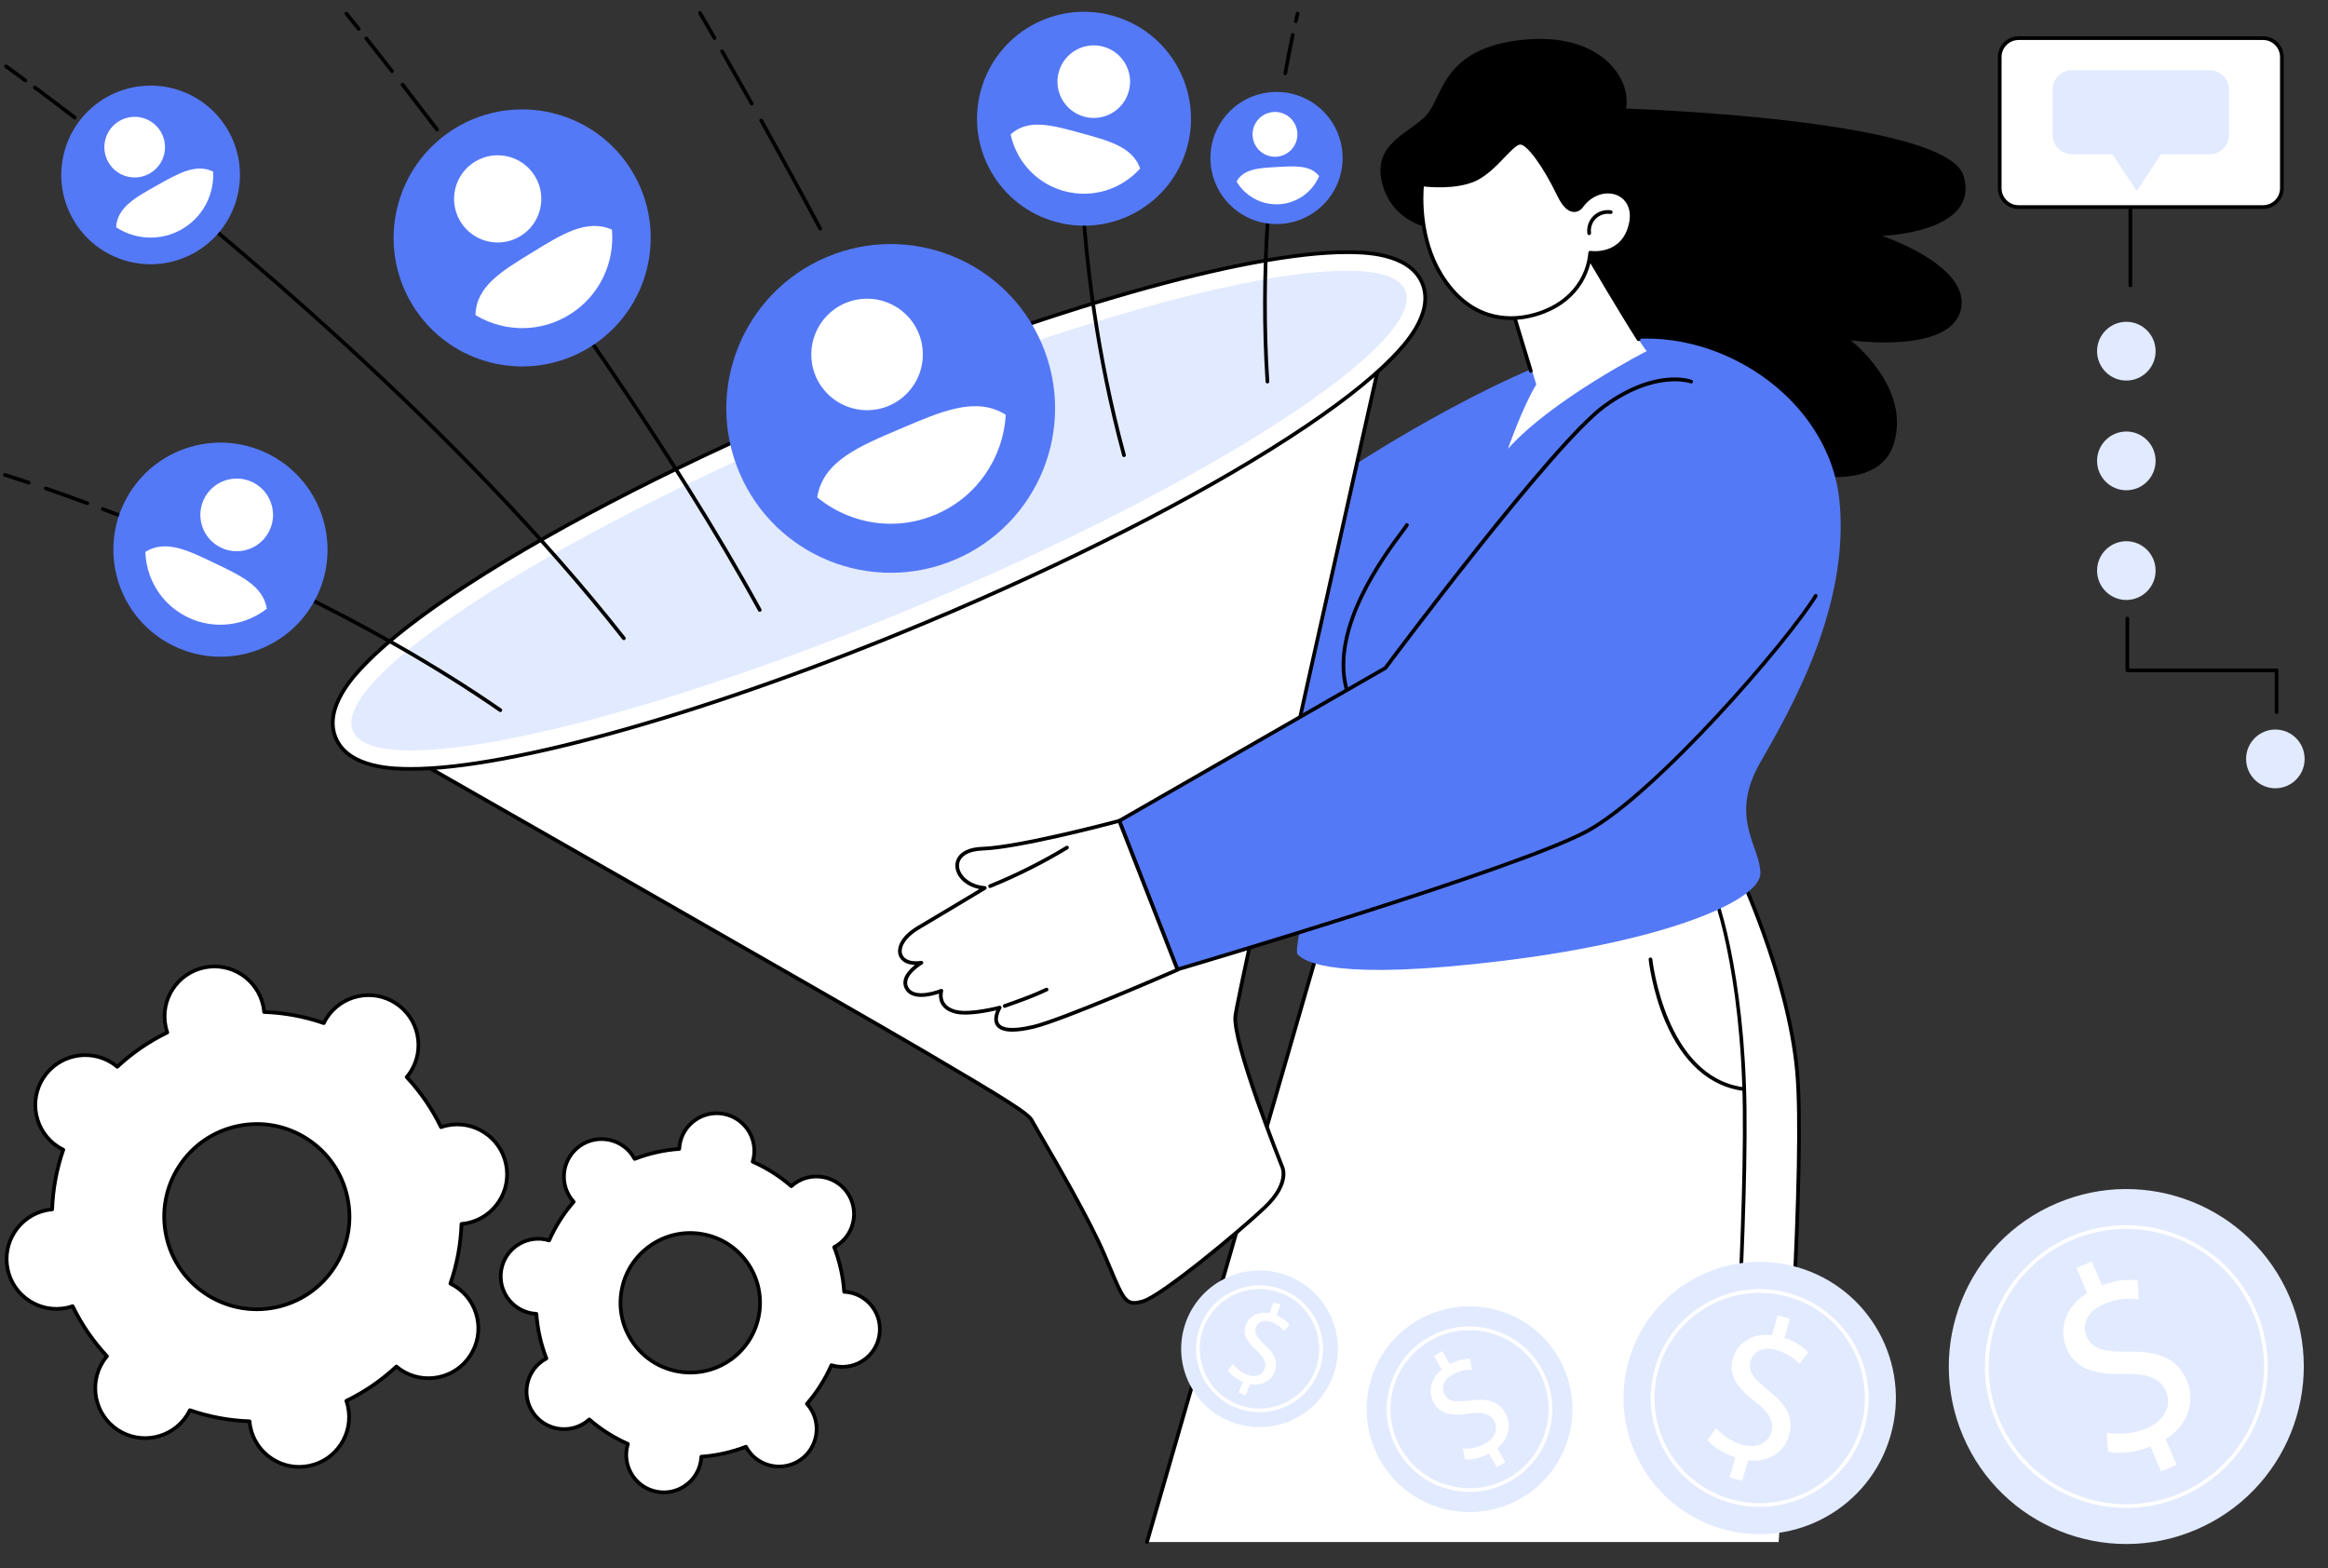 <?xml version="1.0" encoding="UTF-8"?>
<!DOCTYPE svg PUBLIC '-//W3C//DTD SVG 1.0//EN'
          'http://www.w3.org/TR/2001/REC-SVG-20010904/DTD/svg10.dtd'>
<svg height="1872.2" preserveAspectRatio="xMidYMid meet" version="1.0" viewBox="330.1 321.7 2779.0 1872.2" width="2779.0" xmlns="http://www.w3.org/2000/svg" xmlns:xlink="http://www.w3.org/1999/xlink" zoomAndPan="magnify"
><rect x="330.1" y="321.7" width="2779.0" height="1872.2" fill="#333333" stroke="none"/><g
  ><g id="change1_1"
    ><path d="M 2050.879 596.422 C 2050.879 596.422 1996.238 594.711 1980.871 543.488 C 1965.512 492.27 2015.02 480.32 2033.801 458.121 C 2052.578 435.922 2052.578 379.578 2146.488 369.34 C 2240.398 359.09 2277.961 415.441 2271.129 451.289 C 2271.129 451.289 2653.59 463.238 2674.07 531.539 C 2694.559 599.828 2576.75 603.25 2576.75 603.25 C 2576.75 603.25 2684.32 639.102 2670.66 692.031 C 2657 744.961 2539.191 727.891 2539.191 727.891 C 2539.191 727.891 2612.609 784.23 2590.41 852.531 C 2568.219 920.82 2438.449 890.09 2336.012 828.621 C 2233.57 767.16 2050.879 596.422 2050.879 596.422"
    /></g
    ><g id="change2_1"
    ><path d="M 2396.16 1341.711 C 2396.16 1341.711 2464.34 1478.07 2475.398 1601.531 C 2486.449 1724.988 2453.281 2162.672 2453.281 2162.672 L 1699.301 2162.672 L 1909.68 1433.84 L 2396.16 1341.711" fill="#fff"
    /></g
    ><g id="change1_2"
    ><path d="M 1699.301 2164.879 C 1699.102 2164.879 1698.891 2164.852 1698.691 2164.789 C 1697.52 2164.449 1696.84 2163.23 1697.18 2162.059 L 1907.559 1433.23 C 1907.789 1432.43 1908.449 1431.828 1909.27 1431.68 L 2395.75 1339.539 C 2396.719 1339.352 2397.691 1339.84 2398.129 1340.719 C 2398.82 1342.09 2466.629 1478.871 2477.59 1601.328 C 2487.031 1706.66 2464.449 2038.738 2457.301 2138.012 C 2457.219 2139.219 2456.148 2140.141 2454.949 2140.051 C 2453.73 2139.961 2452.82 2138.91 2452.898 2137.691 C 2460.039 2038.512 2482.602 1706.73 2473.199 1601.73 C 2462.922 1486.961 2402.309 1359.379 2394.922 1344.191 L 1911.43 1435.762 L 1701.422 2163.281 C 1701.141 2164.25 1700.262 2164.879 1699.301 2164.879"
    /></g
    ><g id="change1_3"
    ><path d="M 2392.879 2106.469 C 2392.828 2106.469 2392.77 2106.469 2392.719 2106.461 C 2391.5 2106.371 2390.59 2105.309 2390.68 2104.102 C 2390.898 2101.211 2412.359 1813.27 2410.539 1645.781 C 2408.762 1482.359 2374.828 1381.141 2366.602 1375.238 C 2365.641 1375.211 2364.781 1374.551 2364.539 1373.57 C 2364.238 1372.391 2364.961 1371.191 2366.141 1370.891 C 2366.84 1370.719 2367.941 1370.719 2369.18 1371.68 C 2380.27 1380.238 2413.23 1487.77 2414.949 1645.73 C 2416.77 1813.41 2395.301 2101.539 2395.078 2104.43 C 2394.988 2105.59 2394.031 2106.469 2392.879 2106.469"
    /></g
    ><g id="change1_4"
    ><path d="M 2410.898 1624 C 2410.809 1624 2410.711 1624 2410.609 1623.988 C 2370.609 1618.602 2338.469 1589.711 2317.648 1540.43 C 2302.039 1503.469 2298.18 1467.602 2298.141 1467.238 C 2298.02 1466.031 2298.898 1464.941 2300.109 1464.82 C 2301.328 1464.672 2302.398 1465.57 2302.531 1466.781 C 2302.68 1468.191 2318.211 1607.102 2411.199 1619.609 C 2412.398 1619.781 2413.25 1620.891 2413.09 1622.09 C 2412.941 1623.199 2411.988 1624 2410.898 1624"
    /></g
    ><g id="change3_1"
    ><path d="M 1952.32 873.41 C 1952.32 873.41 2140.172 751.41 2258.719 729.309 C 2377.281 707.199 2513.922 795.621 2525.98 920.199 C 2538.031 1044.789 2469.711 1165.359 2431.531 1231.672 C 2393.352 1297.98 2431.531 1332.141 2431.531 1364.289 C 2431.531 1396.441 2321.02 1444.672 2124.09 1468.781 C 1927.172 1492.891 1886.98 1470.789 1878.941 1460.738 C 1870.898 1450.699 1942.211 1180.57 1942.211 1180.57 L 1878.809 1197.41 L 1952.32 873.41" fill="#5479f7"
    /></g
    ><g id="change1_5"
    ><path d="M 1937.211 1145.461 C 1936.23 1145.461 1935.34 1144.801 1935.078 1143.809 C 1915.93 1070.711 1980.531 984.059 2001.762 955.59 C 2004.52 951.871 2007.141 948.371 2007.48 947.59 C 2007.949 946.5 2009.211 945.922 2010.32 946.34 C 2011.422 946.762 2012.02 947.91 2011.648 949.031 C 2011.262 950.191 2009.809 952.16 2005.289 958.23 C 1984.379 986.281 1920.738 1071.648 1939.352 1142.691 C 1939.648 1143.871 1938.949 1145.078 1937.77 1145.391 C 1937.578 1145.43 1937.391 1145.461 1937.211 1145.461"
    /></g
    ><g id="change2_2"
    ><path d="M 2219.199 616.129 C 2219.199 616.129 2285.648 729.609 2295.871 740.859 C 2295.871 740.859 2183.422 798.109 2130.262 857.398 C 2130.262 857.398 2147.641 807.309 2164 780.73 L 2129.238 666.23 L 2219.199 616.129" fill="#fff"
    /></g
    ><g id="change2_3"
    ><path d="M 2157.48 764.52 L 2127.898 667.09 L 2219.41 616.129 C 2219.41 616.129 2263.781 691.91 2286.16 726.75 L 2157.48 764.52" fill="#fff"
    /></g
    ><g id="change1_6"
    ><path d="M 2157.48 766.73 C 2156.539 766.73 2155.66 766.109 2155.371 765.16 L 2125.789 667.73 C 2125.488 666.73 2125.922 665.66 2126.828 665.16 L 2218.34 614.211 C 2219.379 613.629 2220.711 613.988 2221.309 615.02 C 2221.762 615.781 2265.922 691.16 2288.012 725.559 C 2288.672 726.59 2288.371 727.949 2287.352 728.609 C 2286.32 729.27 2284.961 728.969 2284.301 727.941 C 2264.109 696.5 2225.57 630.988 2218.602 619.109 L 2130.531 668.148 L 2159.59 763.879 C 2159.949 765.051 2159.289 766.281 2158.121 766.629 C 2157.91 766.699 2157.691 766.73 2157.48 766.73"
    /></g
    ><g id="change2_4"
    ><path d="M 2027.801 541.859 C 2027.801 541.859 2020.371 600.531 2050.078 649.25 C 2079.801 697.969 2120.648 706.93 2155.949 698.969 C 2210.871 686.578 2226.52 647.262 2228.379 623.398 C 2228.379 623.398 2267.379 629.359 2276.672 589.59 C 2285.949 549.82 2240.449 535.898 2217.23 568.711 C 2217.23 568.711 2205.16 583.621 2191.23 554.789 C 2177.301 525.949 2155.02 490.16 2143.871 492.148 C 2132.73 494.129 2113.23 526.949 2088.16 536.891 C 2063.09 546.828 2027.801 541.859 2027.801 541.859" fill="#fff"
    /></g
    ><g id="change1_7"
    ><path d="M 2029.77 544.328 C 2028.828 555.352 2026.211 605.859 2051.969 648.102 C 2085.578 703.219 2131.238 702.281 2155.461 696.809 C 2204.23 685.809 2223.969 651.59 2226.18 623.23 C 2226.23 622.609 2226.531 622.051 2227 621.672 C 2227.488 621.289 2228.109 621.109 2228.711 621.219 C 2230.219 621.43 2265.82 626.352 2274.52 589.09 C 2278.879 570.41 2270.371 559.23 2260.949 555 C 2249.512 549.859 2231.512 552.352 2219.039 569.98 C 2218.77 570.32 2214.52 575.461 2207.871 574.691 C 2201.211 573.922 2194.949 567.551 2189.25 555.75 C 2171.93 519.891 2152.172 493 2144.262 494.32 C 2140.121 495.059 2133.449 502.012 2126.391 509.371 C 2116.219 519.961 2103.57 533.148 2088.969 538.941 C 2067.039 547.641 2038.09 545.262 2029.77 544.328 Z M 2133.711 703.691 C 2107.922 703.691 2074.48 693.48 2048.199 650.398 C 2018.43 601.578 2025.531 542.18 2025.609 541.59 C 2025.68 541 2025.988 540.469 2026.461 540.109 C 2026.93 539.75 2027.531 539.602 2028.102 539.68 C 2028.449 539.73 2063.121 544.449 2087.352 534.84 C 2101.059 529.398 2113.34 516.602 2123.211 506.309 C 2131.43 497.738 2137.93 490.969 2143.488 489.969 C 2160.66 486.941 2191.898 551.102 2193.219 553.828 C 2199.449 566.719 2204.898 569.91 2208.379 570.309 C 2212.57 570.789 2215.488 567.359 2215.52 567.32 C 2229.352 547.762 2249.73 545.121 2262.762 550.969 C 2273.781 555.93 2283.781 568.809 2278.809 590.09 C 2270.52 625.621 2239.211 626.32 2230.371 625.789 C 2227.211 655.262 2206.289 689.871 2156.43 701.121 C 2150.078 702.551 2142.32 703.691 2133.711 703.691"
    /></g
    ><g id="change1_8"
    ><path d="M 2227.172 602.371 C 2226.09 602.371 2225.141 601.57 2224.988 600.469 C 2223.93 592.898 2226.648 584.871 2232.102 579.512 C 2237.551 574.16 2245.621 571.57 2253.18 572.77 C 2254.391 572.961 2255.211 574.09 2255.02 575.289 C 2254.828 576.5 2253.711 577.328 2252.488 577.129 C 2246.301 576.148 2239.672 578.27 2235.199 582.66 C 2230.719 587.059 2228.488 593.641 2229.359 599.852 C 2229.531 601.059 2228.691 602.172 2227.48 602.34 C 2227.379 602.359 2227.27 602.371 2227.172 602.371"
    /></g
    ><g id="change2_5"
    ><path d="M 744.848 1751.309 C 757.48 1811.051 719.293 1869.719 659.559 1882.352 C 599.82 1894.98 541.156 1856.789 528.523 1797.059 C 515.891 1737.32 554.078 1678.66 613.812 1666.02 C 673.547 1653.391 732.215 1691.578 744.848 1751.309 Z M 934.098 1711.301 C 927.293 1679.129 895.703 1658.57 863.539 1665.371 C 861.141 1665.879 858.828 1666.559 856.57 1667.328 C 845.824 1645.18 831.953 1625.109 815.59 1607.57 C 817.129 1605.738 818.598 1603.84 819.934 1601.781 C 837.871 1574.23 830.07 1537.352 802.516 1519.422 C 774.961 1501.48 738.086 1509.281 720.148 1536.828 C 718.812 1538.891 717.664 1541 716.609 1543.148 C 693.957 1535.289 669.984 1530.73 645.379 1529.871 C 645.168 1527.488 644.859 1525.102 644.355 1522.699 C 637.551 1490.539 605.961 1469.969 573.797 1476.781 C 541.629 1483.578 521.066 1515.172 527.867 1547.328 C 528.375 1549.73 529.062 1552.039 529.832 1554.301 C 507.68 1565.051 487.605 1578.922 470.074 1595.281 C 468.242 1593.75 466.336 1592.27 464.281 1590.941 C 436.727 1573 399.848 1580.801 381.914 1608.359 C 363.977 1635.91 371.777 1672.789 399.332 1690.719 C 401.383 1692.059 403.5 1693.211 405.648 1694.262 C 397.781 1716.922 393.227 1740.891 392.367 1765.488 C 389.988 1765.699 387.602 1766.012 385.199 1766.52 C 353.035 1773.32 332.473 1804.91 339.273 1837.078 C 346.074 1869.238 377.664 1889.801 409.832 1883 C 412.23 1882.5 414.539 1881.809 416.801 1881.039 C 427.543 1903.191 441.422 1923.27 457.781 1940.801 C 456.242 1942.629 454.773 1944.539 453.438 1946.59 C 435.5 1974.141 443.297 2011.02 470.852 2028.961 C 498.406 2046.891 535.285 2039.09 553.223 2011.539 C 554.559 2009.488 555.707 2007.371 556.762 2005.219 C 579.414 2013.09 603.387 2017.641 627.992 2018.5 C 628.199 2020.879 628.508 2023.27 629.016 2025.672 C 635.816 2057.84 667.406 2078.398 699.574 2071.602 C 731.742 2064.789 752.305 2033.199 745.5 2001.039 C 744.996 1998.641 744.309 1996.328 743.535 1994.07 C 765.688 1983.328 785.766 1969.449 803.297 1953.09 C 805.129 1954.629 807.035 1956.102 809.09 1957.43 C 836.645 1975.371 873.52 1967.57 891.457 1940.02 C 909.391 1912.461 901.594 1875.578 874.039 1857.648 C 871.984 1856.309 869.871 1855.172 867.723 1854.109 C 875.586 1831.461 880.145 1807.48 881.004 1782.879 C 883.383 1782.672 885.77 1782.359 888.168 1781.859 C 920.336 1775.051 940.898 1743.461 934.098 1711.301" fill="#fff"
    /></g
    ><g id="change1_9"
    ><path d="M 636.906 1665.801 C 629.379 1665.801 621.805 1666.59 614.27 1668.18 C 585.957 1674.172 561.668 1690.828 545.879 1715.078 C 530.09 1739.328 524.695 1768.289 530.684 1796.602 C 536.668 1824.922 553.324 1849.199 577.578 1864.988 C 601.836 1880.781 630.785 1886.18 659.102 1880.191 C 687.414 1874.199 711.703 1857.551 727.492 1833.289 C 743.277 1809.039 748.676 1780.09 742.688 1751.77 C 736.703 1723.461 720.047 1699.172 695.789 1683.379 C 677.988 1671.789 657.656 1665.801 636.906 1665.801 Z M 636.66 1886.961 C 584.523 1886.961 537.57 1850.512 526.363 1797.512 C 520.133 1768.051 525.75 1737.922 542.184 1712.672 C 558.613 1687.43 583.891 1670.102 613.355 1663.871 C 642.828 1657.641 672.953 1663.25 698.195 1679.68 C 723.441 1696.109 740.773 1721.391 747.008 1750.859 C 753.238 1780.328 747.621 1810.461 731.188 1835.699 C 714.758 1860.941 689.48 1878.281 660.016 1884.512 C 652.184 1886.16 644.363 1886.961 636.66 1886.961 Z M 556.762 2003.02 C 557 2003.02 557.246 2003.059 557.484 2003.141 C 580.219 2011.031 603.969 2015.461 628.066 2016.301 C 629.184 2016.34 630.094 2017.199 630.188 2018.309 C 630.418 2020.898 630.738 2023.148 631.176 2025.211 C 634.344 2040.191 643.152 2053.039 655.988 2061.398 C 668.82 2069.75 684.137 2072.602 699.117 2069.441 C 714.102 2066.27 726.949 2057.461 735.305 2044.629 C 743.656 2031.789 746.512 2016.469 743.344 2001.488 C 742.906 1999.43 742.289 1997.23 741.449 1994.781 C 741.09 1993.73 741.57 1992.57 742.574 1992.078 C 764.27 1981.559 784.191 1967.898 801.793 1951.48 C 802.605 1950.719 803.859 1950.68 804.715 1951.398 C 806.703 1953.07 808.527 1954.441 810.293 1955.578 C 823.125 1963.941 838.441 1966.789 853.422 1963.629 C 868.406 1960.461 881.254 1951.648 889.609 1938.809 C 897.961 1925.98 900.816 1910.66 897.648 1895.68 C 894.48 1880.699 885.668 1867.852 872.836 1859.5 C 871.062 1858.34 869.074 1857.23 866.754 1856.102 C 865.754 1855.602 865.273 1854.441 865.641 1853.391 C 873.531 1830.641 877.961 1806.898 878.797 1782.801 C 878.836 1781.691 879.699 1780.781 880.809 1780.68 C 883.391 1780.461 885.648 1780.129 887.715 1779.699 C 902.695 1776.531 915.543 1767.719 923.898 1754.879 C 932.25 1742.051 935.105 1726.73 931.938 1711.75 C 928.77 1696.77 919.957 1683.922 907.125 1675.57 C 894.293 1667.211 878.973 1664.359 863.992 1667.531 C 861.93 1667.961 859.734 1668.578 857.285 1669.422 C 856.23 1669.77 855.07 1669.301 854.586 1668.301 C 844.059 1646.602 830.398 1626.672 813.977 1609.078 C 813.219 1608.262 813.184 1607.012 813.898 1606.16 C 815.562 1604.172 816.934 1602.352 818.086 1600.578 C 826.438 1587.75 829.293 1572.43 826.125 1557.449 C 822.957 1542.469 814.148 1529.621 801.312 1521.262 C 788.48 1512.91 773.16 1510.051 758.184 1513.219 C 743.199 1516.391 730.352 1525.199 721.996 1538.039 C 720.848 1539.801 719.73 1541.801 718.59 1544.121 C 718.102 1545.121 716.938 1545.609 715.887 1545.23 C 693.141 1537.34 669.395 1532.91 645.301 1532.078 C 644.188 1532.039 643.277 1531.172 643.18 1530.07 C 642.953 1527.48 642.633 1525.219 642.195 1523.16 C 635.656 1492.238 605.168 1472.398 574.254 1478.93 C 543.328 1485.469 523.488 1515.949 530.027 1546.879 C 530.465 1548.941 531.082 1551.129 531.922 1553.59 C 532.281 1554.648 531.797 1555.801 530.797 1556.289 C 509.102 1566.809 489.176 1580.469 471.578 1596.891 C 470.766 1597.648 469.508 1597.691 468.656 1596.969 C 466.668 1595.301 464.844 1593.941 463.078 1592.789 C 436.586 1575.551 401.008 1583.07 383.762 1609.559 C 375.41 1622.391 372.555 1637.711 375.723 1652.691 C 378.891 1667.672 387.703 1680.52 400.535 1688.871 C 402.316 1690.031 404.246 1691.121 406.617 1692.281 C 407.621 1692.77 408.098 1693.93 407.73 1694.98 C 399.84 1717.719 395.41 1741.469 394.574 1765.57 C 394.535 1766.68 393.672 1767.59 392.562 1767.691 C 389.977 1767.922 387.719 1768.238 385.66 1768.68 C 354.734 1775.219 334.895 1805.699 341.434 1836.621 C 347.973 1867.551 378.449 1887.391 409.375 1880.84 C 411.434 1880.41 413.633 1879.789 416.09 1878.949 C 417.141 1878.59 418.301 1879.07 418.785 1880.078 C 429.309 1901.77 442.969 1921.691 459.395 1939.289 C 460.152 1940.109 460.188 1941.359 459.469 1942.219 C 457.805 1944.199 456.434 1946.031 455.285 1947.789 C 438.043 1974.281 445.566 2009.859 472.055 2027.109 C 498.551 2044.352 534.129 2036.828 551.371 2010.328 C 552.52 2008.57 553.637 2006.578 554.781 2004.25 C 555.16 2003.48 555.941 2003.02 556.762 2003.02 Z M 687.133 2075.109 C 675.309 2075.109 663.723 2071.699 653.578 2065.102 C 639.762 2056.102 630.27 2042.262 626.859 2026.129 C 626.5 2024.43 626.211 2022.621 625.988 2020.629 C 602.75 2019.641 579.852 2015.371 557.859 2007.93 C 556.938 2009.699 556.016 2011.289 555.07 2012.738 C 536.5 2041.27 498.18 2049.379 469.648 2030.809 C 441.121 2012.238 433.016 1973.922 451.586 1945.379 C 452.535 1943.93 453.613 1942.449 454.855 1940.891 C 439.148 1923.789 425.973 1904.57 415.664 1883.73 C 413.758 1884.328 411.988 1884.801 410.289 1885.16 C 376.988 1892.219 344.16 1870.84 337.113 1837.531 C 330.074 1804.23 351.441 1771.398 384.742 1764.359 C 386.441 1764 388.254 1763.711 390.238 1763.488 C 391.23 1740.25 395.496 1717.352 402.938 1695.359 C 401.156 1694.441 399.598 1693.531 398.129 1692.57 C 384.309 1683.578 374.816 1669.738 371.406 1653.602 C 367.992 1637.469 371.066 1620.969 380.066 1607.148 C 398.633 1578.621 436.953 1570.52 465.484 1589.09 C 466.941 1590.039 468.426 1591.109 469.984 1592.359 C 487.082 1576.648 506.297 1563.48 527.141 1553.172 C 526.539 1551.262 526.07 1549.488 525.711 1547.789 C 518.668 1514.488 540.035 1481.66 573.34 1474.621 C 606.648 1467.57 639.469 1488.941 646.512 1522.25 C 646.871 1523.941 647.16 1525.75 647.383 1527.738 C 670.613 1528.73 693.512 1533 715.508 1540.441 C 716.43 1538.672 717.352 1537.09 718.301 1535.629 C 727.297 1521.809 741.137 1512.32 757.27 1508.91 C 773.402 1505.488 789.898 1508.57 803.719 1517.57 C 817.539 1526.559 827.031 1540.398 830.441 1556.539 C 833.855 1572.672 830.777 1589.172 821.781 1602.988 C 820.836 1604.449 819.758 1605.93 818.516 1607.488 C 834.219 1624.578 847.391 1643.789 857.707 1664.641 C 859.609 1664.039 861.379 1663.57 863.082 1663.211 C 879.219 1659.809 895.711 1662.879 909.531 1671.871 C 923.352 1680.871 932.844 1694.711 936.254 1710.84 C 939.664 1726.969 936.59 1743.469 927.594 1757.289 C 918.598 1771.109 904.758 1780.602 888.625 1784.012 C 886.926 1784.371 885.113 1784.66 883.133 1784.879 C 882.141 1808.109 877.871 1831.012 870.434 1853.012 C 872.195 1853.93 873.781 1854.852 875.242 1855.801 C 889.062 1864.789 898.555 1878.629 901.965 1894.77 C 905.375 1910.898 902.301 1927.398 893.305 1941.219 C 884.309 1955.039 870.469 1964.531 854.336 1967.941 C 838.199 1971.352 821.707 1968.281 807.887 1959.281 C 806.434 1958.34 804.949 1957.262 803.387 1956.02 C 786.285 1971.719 767.074 1984.891 746.23 1995.199 C 746.832 1997.109 747.301 1998.879 747.66 2000.578 C 751.07 2016.711 747.996 2033.211 739 2047.031 C 730.004 2060.852 716.164 2070.34 700.031 2073.75 C 695.738 2074.66 691.418 2075.109 687.133 2075.109"
    /></g
    ><g id="change2_6"
    ><path d="M 1222.238 1829.121 C 1248.699 1866.738 1239.66 1918.699 1202.031 1945.16 C 1164.41 1971.629 1112.461 1962.578 1085.988 1924.961 C 1059.52 1887.34 1068.57 1835.379 1106.191 1808.922 C 1143.809 1782.449 1195.77 1791.488 1222.238 1829.121 Z M 1341.43 1745.27 C 1327.18 1725.012 1299.199 1720.141 1278.941 1734.391 C 1277.43 1735.461 1276.039 1736.609 1274.699 1737.82 C 1260.691 1725.672 1245.129 1715.879 1228.602 1708.59 C 1229.121 1706.859 1229.57 1705.109 1229.891 1703.289 C 1234.129 1678.891 1217.801 1655.66 1193.391 1651.41 C 1168.988 1647.16 1145.762 1663.5 1141.52 1687.898 C 1141.199 1689.719 1141.031 1691.531 1140.941 1693.328 C 1122.922 1694.602 1104.961 1698.559 1087.672 1705.262 C 1086.82 1703.672 1085.891 1702.109 1084.828 1700.602 C 1070.578 1680.34 1042.602 1675.469 1022.34 1689.719 C 1002.078 1703.969 997.215 1731.949 1011.469 1752.211 C 1012.531 1753.719 1013.691 1755.121 1014.891 1756.449 C 1002.738 1770.461 992.949 1786.031 985.66 1802.559 C 983.938 1802.039 982.18 1801.578 980.363 1801.27 C 955.961 1797.02 932.73 1813.359 928.484 1837.762 C 924.234 1862.16 940.574 1885.391 964.977 1889.641 C 966.797 1889.961 968.602 1890.121 970.402 1890.211 C 971.676 1908.238 975.629 1926.191 982.332 1943.488 C 980.746 1944.34 979.184 1945.262 977.672 1946.32 C 957.414 1960.57 952.543 1988.551 966.797 2008.809 C 981.047 2029.07 1009.02 2033.941 1029.281 2019.691 C 1030.789 2018.621 1032.191 2017.461 1033.531 2016.262 C 1047.539 2028.41 1063.102 2038.199 1079.629 2045.488 C 1079.109 2047.219 1078.66 2048.969 1078.34 2050.789 C 1074.09 2075.191 1090.43 2098.422 1114.828 2102.672 C 1139.238 2106.922 1162.461 2090.578 1166.711 2066.172 C 1167.031 2064.359 1167.199 2062.551 1167.289 2060.75 C 1185.309 2059.48 1203.262 2055.52 1220.559 2048.82 C 1221.41 2050.41 1222.328 2051.969 1223.391 2053.48 C 1237.648 2073.738 1265.621 2078.609 1285.879 2064.359 C 1306.141 2050.109 1311.012 2022.129 1296.762 2001.871 C 1295.699 2000.359 1294.539 1998.961 1293.328 1997.629 C 1305.488 1983.621 1315.281 1968.051 1322.559 1951.52 C 1324.289 1952.039 1326.051 1952.5 1327.859 1952.809 C 1352.27 1957.059 1375.488 1940.719 1379.738 1916.32 C 1383.988 1891.922 1367.648 1868.691 1343.25 1864.441 C 1341.43 1864.121 1339.621 1863.961 1337.828 1863.871 C 1336.551 1845.84 1332.602 1827.891 1325.891 1810.59 C 1327.48 1809.738 1329.039 1808.82 1330.551 1807.762 C 1350.809 1793.512 1355.68 1765.531 1341.43 1745.27" fill="#fff"
    /></g
    ><g id="change1_10"
    ><path d="M 1153.941 1795.93 C 1137.391 1795.93 1121.27 1801 1107.461 1810.719 C 1089.75 1823.18 1077.941 1841.789 1074.23 1863.129 C 1070.52 1884.469 1075.328 1905.98 1087.789 1923.691 C 1100.25 1941.41 1118.871 1953.211 1140.211 1956.922 C 1161.539 1960.629 1183.051 1955.82 1200.77 1943.359 C 1237.328 1917.629 1246.16 1866.961 1220.43 1830.391 C 1207.969 1812.672 1189.359 1800.871 1168.02 1797.16 C 1163.32 1796.34 1158.609 1795.93 1153.941 1795.93 Z M 1154.23 1962.512 C 1127.32 1962.512 1100.809 1949.871 1084.191 1926.23 C 1071.051 1907.551 1065.969 1884.879 1069.879 1862.379 C 1073.801 1839.879 1086.238 1820.25 1104.922 1807.109 C 1123.602 1793.969 1146.281 1788.879 1168.781 1792.809 C 1191.281 1796.73 1210.898 1809.172 1224.039 1827.852 C 1251.172 1866.41 1241.859 1919.84 1203.301 1946.969 C 1188.379 1957.461 1171.219 1962.512 1154.23 1962.512 Z M 1033.52 2014.051 C 1034.039 2014.051 1034.559 2014.23 1034.969 2014.59 C 1048.648 2026.461 1063.98 2036.18 1080.52 2043.469 C 1081.539 2043.922 1082.059 2045.059 1081.738 2046.129 C 1081.18 2047.98 1080.781 2049.629 1080.512 2051.172 C 1078.559 2062.391 1081.09 2073.699 1087.648 2083.02 C 1094.199 2092.328 1103.988 2098.539 1115.211 2100.488 C 1126.43 2102.449 1137.75 2099.91 1147.059 2093.359 C 1156.379 2086.809 1162.578 2077.02 1164.539 2065.801 C 1164.809 2064.25 1164.988 2062.559 1165.09 2060.641 C 1165.141 2059.531 1166.02 2058.629 1167.129 2058.551 C 1185.172 2057.281 1202.871 2053.309 1219.762 2046.762 C 1220.801 2046.359 1221.98 2046.789 1222.5 2047.781 C 1223.422 2049.48 1224.301 2050.93 1225.199 2052.211 C 1238.73 2071.441 1265.379 2076.078 1284.609 2062.551 C 1303.84 2049.02 1308.48 2022.371 1294.961 2003.141 C 1294.051 2001.859 1292.988 2000.539 1291.691 1999.102 C 1290.949 1998.281 1290.941 1997.02 1291.672 1996.18 C 1303.539 1982.5 1313.25 1967.172 1320.551 1950.629 C 1321 1949.609 1322.141 1949.09 1323.199 1949.41 C 1325.039 1949.969 1326.691 1950.371 1328.238 1950.641 C 1339.469 1952.59 1350.781 1950.059 1360.09 1943.512 C 1369.41 1936.949 1375.621 1927.16 1377.57 1915.941 C 1379.52 1904.719 1376.988 1893.41 1370.441 1884.09 C 1363.879 1874.781 1354.09 1868.57 1342.871 1866.621 C 1341.32 1866.352 1339.641 1866.172 1337.711 1866.07 C 1336.602 1866.012 1335.699 1865.129 1335.629 1864.02 C 1334.352 1845.98 1330.379 1828.27 1323.84 1811.391 C 1323.43 1810.352 1323.871 1809.18 1324.852 1808.648 C 1326.551 1807.738 1328 1806.852 1329.281 1805.949 C 1348.52 1792.422 1353.16 1765.77 1339.629 1746.539 C 1326.102 1727.309 1299.441 1722.672 1280.211 1736.199 C 1278.922 1737.109 1277.641 1738.141 1276.18 1739.461 C 1275.352 1740.199 1274.09 1740.211 1273.262 1739.488 C 1259.57 1727.621 1244.25 1717.898 1227.711 1710.602 C 1226.691 1710.148 1226.16 1709.012 1226.48 1707.949 C 1227.039 1706.102 1227.441 1704.449 1227.711 1702.91 C 1231.75 1679.738 1216.18 1657.621 1193.02 1653.578 C 1181.789 1651.629 1170.48 1654.172 1161.172 1660.719 C 1151.852 1667.27 1145.641 1677.059 1143.691 1688.281 C 1143.422 1689.828 1143.238 1691.52 1143.141 1693.441 C 1143.078 1694.551 1142.211 1695.449 1141.09 1695.531 C 1123.059 1696.801 1105.352 1700.77 1088.461 1707.32 C 1087.422 1707.719 1086.25 1707.281 1085.719 1706.301 C 1084.809 1704.602 1083.93 1703.148 1083.031 1701.871 C 1069.5 1682.641 1042.852 1678 1023.609 1691.531 C 1004.379 1705.059 999.742 1731.711 1013.27 1750.941 C 1014.172 1752.219 1015.238 1753.539 1016.531 1754.98 C 1017.281 1755.801 1017.289 1757.059 1016.559 1757.898 C 1004.691 1771.578 994.977 1786.898 987.68 1803.449 C 987.23 1804.469 986.09 1805 985.023 1804.672 C 983.18 1804.109 981.527 1803.711 979.984 1803.441 C 956.812 1799.41 934.691 1814.969 930.656 1838.141 C 926.625 1861.301 942.191 1883.43 965.355 1887.461 C 966.914 1887.738 968.551 1887.91 970.516 1888.012 C 971.629 1888.07 972.523 1888.949 972.602 1890.059 C 973.875 1908.09 977.84 1925.801 984.391 1942.691 C 984.793 1943.73 984.355 1944.898 983.375 1945.43 C 981.637 1946.359 980.23 1947.219 978.941 1948.129 C 959.711 1961.648 955.07 1988.309 968.598 2007.539 C 982.129 2026.77 1008.781 2031.41 1028.012 2017.879 C 1029.309 2016.969 1030.59 2015.941 1032.051 2014.621 C 1032.469 2014.238 1033 2014.051 1033.52 2014.051 Z M 1122.629 2105.551 C 1119.91 2105.551 1117.18 2105.32 1114.461 2104.84 C 1102.07 2102.68 1091.27 2095.84 1084.039 2085.559 C 1076.809 2075.281 1074.012 2062.789 1076.172 2050.41 C 1076.371 2049.238 1076.641 2048.02 1076.988 2046.73 C 1061.289 2039.609 1046.691 2030.352 1033.539 2019.18 C 1032.512 2020.039 1031.52 2020.809 1030.551 2021.488 C 1009.328 2036.422 979.918 2031.301 964.988 2010.078 C 957.758 1999.801 954.965 1987.32 957.117 1974.93 C 959.273 1962.551 966.121 1951.75 976.402 1944.52 C 977.387 1943.82 978.422 1943.16 979.59 1942.488 C 973.516 1926.328 969.738 1909.461 968.344 1892.289 C 967.008 1892.172 965.785 1892.02 964.598 1891.809 C 939.039 1887.359 921.859 1862.941 926.309 1837.379 C 930.762 1811.82 955.18 1794.641 980.738 1799.09 C 981.914 1799.301 983.133 1799.57 984.426 1799.91 C 991.543 1784.219 1000.801 1769.621 1011.98 1756.461 C 1011.109 1755.441 1010.352 1754.449 1009.66 1753.48 C 994.734 1732.262 999.855 1702.852 1021.078 1687.922 C 1042.289 1672.988 1071.711 1678.109 1086.641 1699.328 C 1087.32 1700.301 1087.988 1701.359 1088.672 1702.52 C 1104.82 1696.449 1121.691 1692.672 1138.871 1691.27 C 1138.98 1689.941 1139.141 1688.699 1139.34 1687.531 C 1141.5 1675.141 1148.352 1664.34 1158.629 1657.109 C 1168.91 1649.879 1181.391 1647.078 1193.77 1649.238 C 1219.328 1653.691 1236.512 1678.102 1232.059 1703.672 C 1231.859 1704.84 1231.59 1706.059 1231.238 1707.352 C 1246.93 1714.469 1261.531 1723.719 1274.691 1734.898 C 1275.719 1734.039 1276.699 1733.27 1277.672 1732.59 C 1298.898 1717.66 1328.309 1722.781 1343.238 1744 C 1358.16 1765.219 1353.039 1794.629 1331.82 1809.559 C 1330.852 1810.25 1329.801 1810.922 1328.641 1811.59 C 1334.711 1827.738 1338.488 1844.609 1339.879 1861.789 C 1341.219 1861.91 1342.449 1862.059 1343.629 1862.27 C 1356.012 1864.422 1366.809 1871.27 1374.039 1881.551 C 1381.281 1891.828 1384.07 1904.309 1381.922 1916.699 C 1379.762 1929.078 1372.91 1939.879 1362.629 1947.109 C 1352.352 1954.34 1339.871 1957.141 1327.488 1954.988 C 1326.309 1954.781 1325.09 1954.512 1323.801 1954.172 C 1316.691 1969.859 1307.43 1984.461 1296.25 1997.609 C 1297.109 1998.641 1297.879 1999.621 1298.559 2000.602 C 1313.488 2021.82 1308.371 2051.238 1287.148 2066.16 C 1265.93 2081.09 1236.52 2075.969 1221.59 2054.75 C 1220.91 2053.781 1220.238 2052.719 1219.559 2051.559 C 1203.398 2057.629 1186.531 2061.41 1169.359 2062.809 C 1169.25 2064.141 1169.09 2065.379 1168.879 2066.551 C 1166.73 2078.941 1159.879 2089.738 1149.602 2096.969 C 1141.578 2102.609 1132.23 2105.551 1122.629 2105.551"
    /></g
    ><g id="change1_11"
    ><path d="M 2873.16 664.559 C 2871.941 664.559 2870.961 663.578 2870.961 662.359 L 2870.961 569.82 C 2870.961 568.602 2871.941 567.609 2873.16 567.609 C 2874.379 567.609 2875.371 568.602 2875.371 569.82 L 2875.371 662.359 C 2875.371 663.578 2874.379 664.559 2873.16 664.559"
    /></g
    ><g id="change4_1"
    ><path d="M 2903.301 740.941 C 2903.301 760.309 2887.66 776.012 2868.371 776.012 C 2849.078 776.012 2833.441 760.309 2833.441 740.941 C 2833.441 721.578 2849.078 705.879 2868.371 705.879 C 2887.66 705.879 2903.301 721.578 2903.301 740.941" fill="#e2eaff"
    /></g
    ><g id="change4_2"
    ><path d="M 2903.301 871.922 C 2903.301 891.289 2887.66 906.988 2868.371 906.988 C 2849.078 906.988 2833.441 891.289 2833.441 871.922 C 2833.441 852.559 2849.078 836.859 2868.371 836.859 C 2887.66 836.859 2903.301 852.559 2903.301 871.922" fill="#e2eaff"
    /></g
    ><g id="change4_3"
    ><path d="M 3081.199 1227.711 C 3081.199 1247.07 3065.559 1262.77 3046.262 1262.77 C 3026.969 1262.77 3011.328 1247.07 3011.328 1227.711 C 3011.328 1208.34 3026.969 1192.648 3046.262 1192.648 C 3065.559 1192.648 3081.199 1208.34 3081.199 1227.711" fill="#e2eaff"
    /></g
    ><g id="change4_4"
    ><path d="M 2903.301 1002.898 C 2903.301 1022.27 2887.66 1037.969 2868.371 1037.969 C 2849.078 1037.969 2833.441 1022.27 2833.441 1002.898 C 2833.441 983.539 2849.078 967.84 2868.371 967.84 C 2887.66 967.84 2903.301 983.539 2903.301 1002.898" fill="#e2eaff"
    /></g
    ><g id="change1_12"
    ><path d="M 3047.762 1174.211 C 3046.539 1174.211 3045.559 1173.23 3045.559 1172.012 L 3045.559 1124.18 L 2869.559 1124.18 C 2868.34 1124.18 2867.352 1123.191 2867.352 1121.969 L 2867.352 1060.059 C 2867.352 1058.84 2868.34 1057.852 2869.559 1057.852 C 2870.781 1057.852 2871.77 1058.84 2871.77 1060.059 L 2871.77 1119.77 L 3047.762 1119.77 C 3048.98 1119.77 3049.969 1120.75 3049.969 1121.969 L 3049.969 1172.012 C 3049.969 1173.23 3048.98 1174.211 3047.762 1174.211"
    /></g
    ><g id="change2_7"
    ><path d="M 3031.52 568.891 L 2739.762 568.891 C 2727.32 568.891 2717.23 558.801 2717.23 546.359 L 2717.23 389.781 C 2717.23 377.328 2727.32 367.25 2739.762 367.25 L 3031.52 367.25 C 3043.961 367.25 3054.051 377.328 3054.051 389.781 L 3054.051 546.359 C 3054.051 558.801 3043.961 568.891 3031.52 568.891" fill="#fff"
    /></g
    ><g id="change1_13"
    ><path d="M 2739.762 369.449 C 2728.551 369.449 2719.43 378.57 2719.43 389.781 L 2719.43 546.359 C 2719.43 557.559 2728.551 566.68 2739.762 566.68 L 3031.52 566.68 C 3042.73 566.68 3051.84 557.559 3051.84 546.359 L 3051.84 389.781 C 3051.84 378.57 3042.73 369.449 3031.52 369.449 Z M 3031.52 571.09 L 2739.762 571.09 C 2726.121 571.09 2715.02 560 2715.02 546.359 L 2715.02 389.781 C 2715.02 376.141 2726.121 365.039 2739.762 365.039 L 3031.52 365.039 C 3045.16 365.039 3056.25 376.141 3056.25 389.781 L 3056.25 546.359 C 3056.25 560 3045.16 571.09 3031.52 571.09"
    /></g
    ><g id="change4_5"
    ><path d="M 2967.871 405.551 L 2803.41 405.551 C 2790.648 405.551 2780.309 415.891 2780.309 428.641 L 2780.309 482.711 C 2780.309 495.469 2790.648 505.809 2803.41 505.809 L 2851.648 505.809 L 2880.859 549.738 L 2909.801 505.809 L 2967.871 505.809 C 2980.629 505.809 2990.961 495.469 2990.961 482.711 L 2990.961 428.641 C 2990.961 415.891 2980.629 405.551 2967.871 405.551" fill="#e2eaff"
    /></g
    ><g id="change2_8"
    ><path d="M 1994.02 678.16 C 1994.02 678.16 1808.148 1502.75 1804.77 1534.852 C 1801.391 1566.961 1860.48 1714.172 1860.48 1714.172 C 1860.48 1714.172 1871.121 1733.422 1840.191 1762.852 C 1809.262 1792.289 1716.02 1869.422 1694.059 1875.41 C 1672.109 1881.391 1671.609 1873.91 1648.672 1820.031 C 1625.719 1766.148 1565.641 1667.051 1561.641 1659.07 C 1557.648 1651.09 1531.039 1634.551 1435.289 1578.219 C 1339.531 1521.898 772.91 1198.59 772.91 1198.59 L 1994.02 678.16" fill="#fff"
    /></g
    ><g id="change1_14"
    ><path d="M 777.867 1198.879 C 828.031 1227.512 1345.879 1523.07 1436.398 1576.32 C 1532.648 1632.93 1559.32 1649.488 1563.621 1658.078 C 1564.461 1659.762 1568.129 1666.07 1573.219 1674.809 C 1592.531 1707.949 1632.699 1776.93 1650.691 1819.172 C 1652.941 1824.43 1654.961 1829.25 1656.82 1833.672 C 1674.219 1875.031 1675.961 1878.07 1693.48 1873.281 C 1714.898 1867.441 1808.59 1789.879 1838.672 1761.262 C 1867.789 1733.539 1858.641 1715.41 1858.539 1715.23 C 1858.512 1715.16 1858.461 1715.07 1858.43 1715 C 1856.012 1708.969 1799.18 1566.898 1802.578 1534.621 C 1805.852 1503.59 1975.02 752.461 1990.922 681.879 Z M 1683.879 1879.328 C 1671.238 1879.328 1666.559 1868.191 1652.75 1835.379 C 1650.898 1830.969 1648.871 1826.148 1646.641 1820.898 C 1628.75 1778.91 1588.672 1710.102 1569.41 1677.031 C 1564.09 1667.898 1560.57 1661.859 1559.672 1660.059 C 1555.941 1652.602 1526.57 1634.48 1434.172 1580.121 C 1339.52 1524.449 777.484 1203.738 771.816 1200.512 C 771.09 1200.102 770.66 1199.301 770.711 1198.469 C 770.758 1197.629 771.273 1196.898 772.047 1196.57 L 1993.16 676.129 C 1993.922 675.809 1994.801 675.93 1995.441 676.461 C 1996.07 676.988 1996.359 677.828 1996.18 678.641 C 1994.32 686.891 1810.301 1503.469 1806.969 1535.078 C 1803.719 1565.93 1860.629 1708.609 1862.488 1713.25 C 1863.52 1715.262 1872.488 1735.16 1841.711 1764.449 C 1810.531 1794.121 1717.078 1871.422 1694.641 1877.539 C 1690.43 1878.691 1686.922 1879.328 1683.879 1879.328"
    /></g
    ><g id="change2_9"
    ><path d="M 820.977 1239.648 C 802.527 1239.648 746.387 1239.648 730.91 1202.68 C 715.637 1166.191 753.805 1126.93 766.352 1114.031 C 793.492 1086.121 835 1053.988 889.719 1018.539 C 1000.469 946.801 1154.52 868.328 1323.469 797.609 C 1577.172 691.41 1818.32 622.789 1937.828 622.789 C 1956.281 622.789 2012.422 622.789 2027.898 659.77 C 2043.172 696.262 2005 735.512 1992.461 748.41 C 1965.309 776.328 1923.809 808.461 1869.09 843.898 C 1758.328 915.648 1604.289 994.109 1435.328 1064.84 C 1181.629 1171.039 940.484 1239.648 820.977 1239.648" fill="#fff"
    /></g
    ><g id="change1_15"
    ><path d="M 1937.828 625 C 1818.59 625 1577.77 693.551 1324.328 799.648 C 1155.48 870.32 1001.559 948.719 890.918 1020.398 C 836.34 1055.75 794.961 1087.77 767.93 1115.57 C 755.641 1128.211 718.23 1166.68 732.941 1201.828 C 747.855 1237.449 802.891 1237.449 820.977 1237.449 C 940.215 1237.449 1181.031 1168.898 1434.48 1062.801 C 1603.32 992.129 1757.238 913.73 1867.891 842.051 C 1922.469 806.691 1963.852 774.672 1990.879 746.879 C 2003.172 734.23 2040.578 695.77 2025.859 660.621 C 2010.949 625 1955.91 625 1937.828 625 Z M 820.977 1241.859 C 802.164 1241.859 744.918 1241.859 728.875 1203.531 C 713.035 1165.699 751.973 1125.648 764.77 1112.5 C 792.027 1084.461 833.664 1052.23 888.52 1016.691 C 999.379 944.871 1153.551 866.352 1322.621 795.57 C 1576.57 689.27 1818.051 620.59 1937.828 620.59 C 1956.641 620.59 2013.891 620.59 2029.93 658.91 C 2045.77 696.75 2006.828 736.789 1994.039 749.949 C 1966.781 777.98 1925.148 810.219 1870.289 845.75 C 1759.43 917.57 1605.262 996.102 1436.18 1066.879 C 1182.238 1173.172 940.75 1241.859 820.977 1241.859"
    /></g
    ><g id="change4_6"
    ><path d="M 2007.551 668.281 C 2033.73 730.84 1773.73 899.27 1426.809 1044.488 C 1079.898 1189.711 777.441 1256.719 751.258 1194.16 C 725.074 1131.609 985.074 963.18 1331.988 817.961 C 1678.91 672.738 1981.359 605.73 2007.551 668.281" fill="#e2eaff"
    /></g
    ><g id="change1_16"
    ><path d="M 927.379 1171.75 C 926.945 1171.75 926.508 1171.621 926.125 1171.359 C 766.094 1060.57 580.023 979.762 452.113 931.488 C 450.977 931.059 450.398 929.789 450.828 928.648 C 451.262 927.512 452.535 926.93 453.672 927.359 C 581.812 975.719 768.234 1056.68 928.637 1167.73 C 929.641 1168.422 929.891 1169.801 929.195 1170.801 C 928.766 1171.422 928.078 1171.75 927.379 1171.75"
    /></g
    ><g id="change1_17"
    ><path d="M 434.289 924.691 C 434.035 924.691 433.777 924.641 433.527 924.551 C 416.77 918.371 400.137 912.422 384.086 906.871 C 382.934 906.48 382.324 905.219 382.719 904.07 C 383.117 902.922 384.371 902.309 385.527 902.699 C 401.605 908.262 418.27 914.219 435.055 920.41 C 436.195 920.828 436.781 922.102 436.359 923.25 C 436.031 924.141 435.188 924.691 434.289 924.691"
    /></g
    ><g id="change1_18"
    ><path d="M 364.43 900.07 C 364.195 900.07 363.961 900.031 363.73 899.961 C 345.754 893.949 335.473 890.82 335.371 890.789 C 334.203 890.441 333.547 889.211 333.902 888.039 C 334.254 886.871 335.496 886.211 336.652 886.57 C 336.754 886.602 347.086 889.75 365.129 895.77 C 366.285 896.16 366.906 897.41 366.52 898.559 C 366.211 899.488 365.352 900.07 364.43 900.07"
    /></g
    ><g id="change1_19"
    ><path d="M 1237.031 1052.102 C 1236.25 1052.102 1235.488 1051.691 1235.09 1050.961 C 1131.602 862.32 981.574 652.262 873.941 509.262 C 873.211 508.289 873.406 506.91 874.379 506.172 C 875.355 505.441 876.738 505.641 877.469 506.609 C 985.188 649.719 1135.34 859.969 1238.961 1048.84 C 1239.539 1049.91 1239.148 1051.25 1238.078 1051.828 C 1237.75 1052.02 1237.391 1052.102 1237.031 1052.102"
    /></g
    ><g id="change1_20"
    ><path d="M 851.773 478.52 C 851.109 478.52 850.449 478.219 850.016 477.648 C 836.375 459.73 822.527 441.699 808.848 424.07 C 808.102 423.109 808.277 421.719 809.238 420.98 C 810.199 420.23 811.59 420.398 812.336 421.359 C 826.02 439.012 839.879 457.051 853.527 474.98 C 854.266 475.949 854.078 477.328 853.109 478.07 C 852.711 478.379 852.238 478.52 851.773 478.52"
    /></g
    ><g id="change1_21"
    ><path d="M 798.133 408.91 C 797.477 408.91 796.828 408.621 796.395 408.059 C 785.812 394.512 775.469 381.359 765.652 368.988 C 764.895 368.039 765.055 366.648 766.008 365.891 C 766.961 365.141 768.352 365.301 769.105 366.25 C 778.93 378.629 789.281 391.781 799.871 405.352 C 800.621 406.309 800.449 407.699 799.488 408.449 C 799.086 408.762 798.609 408.91 798.133 408.91"
    /></g
    ><g id="change1_22"
    ><path d="M 758.32 358.449 C 757.672 358.449 757.031 358.16 756.598 357.621 C 747.133 345.762 741.914 339.359 741.91 339.352 C 741.145 338.41 741.285 337.02 742.23 336.25 C 743.176 335.48 744.562 335.621 745.332 336.57 C 745.332 336.57 750.559 342.98 760.043 354.859 C 760.805 355.809 760.648 357.199 759.695 357.961 C 759.289 358.289 758.805 358.449 758.32 358.449"
    /></g
    ><g id="change1_23"
    ><path d="M 1074.809 1085.898 C 1074.16 1085.898 1073.512 1085.609 1073.078 1085.059 C 877.527 836.32 597.047 603.27 447.262 486.488 C 446.301 485.75 446.125 484.359 446.875 483.398 C 447.629 482.441 449.012 482.27 449.973 483.012 C 599.918 599.922 880.707 833.23 1076.539 1082.328 C 1077.301 1083.289 1077.129 1084.672 1076.172 1085.43 C 1075.77 1085.75 1075.289 1085.898 1074.809 1085.898"
    /></g
    ><g id="change1_24"
    ><path d="M 419.301 464.289 C 418.832 464.289 418.359 464.141 417.957 463.828 C 401.641 451.309 385.645 439.219 370.406 427.879 C 369.43 427.16 369.227 425.77 369.953 424.801 C 370.684 423.82 372.062 423.621 373.043 424.34 C 388.293 435.691 404.309 447.801 420.645 460.328 C 421.609 461.07 421.793 462.461 421.051 463.422 C 420.617 463.988 419.961 464.289 419.301 464.289"
    /></g
    ><g id="change1_25"
    ><path d="M 360.375 419.91 C 359.922 419.91 359.461 419.77 359.066 419.48 C 344.402 408.66 336.137 402.781 336.055 402.719 C 335.062 402.012 334.832 400.629 335.539 399.641 C 336.242 398.648 337.617 398.422 338.613 399.121 C 338.695 399.18 346.984 405.09 361.688 415.93 C 362.668 416.648 362.875 418.031 362.152 419.02 C 361.723 419.602 361.055 419.91 360.375 419.91"
    /></g
    ><g id="change1_26"
    ><path d="M 1473.59 946.211 C 1472.68 946.211 1471.82 945.648 1471.5 944.738 C 1447.559 876.641 1403.031 779.641 1339.148 656.41 C 1338.59 655.328 1339.012 654 1340.09 653.441 C 1341.18 652.879 1342.512 653.301 1343.059 654.379 C 1407.039 777.789 1451.648 874.988 1475.672 943.281 C 1476.07 944.43 1475.469 945.691 1474.32 946.09 C 1474.078 946.18 1473.828 946.211 1473.59 946.211"
    /></g
    ><g id="change1_27"
    ><path d="M 1309.219 596.949 C 1308.43 596.949 1307.672 596.52 1307.27 595.781 C 1285.23 554.391 1261.52 510.922 1236.809 466.59 C 1236.211 465.52 1236.59 464.18 1237.66 463.59 C 1238.719 463 1240.07 463.371 1240.66 464.441 C 1265.391 508.801 1289.109 552.289 1311.172 593.711 C 1311.738 594.781 1311.328 596.121 1310.262 596.691 C 1309.93 596.871 1309.57 596.949 1309.219 596.949"
    /></g
    ><g id="change1_28"
    ><path d="M 1227.551 447.719 C 1226.781 447.719 1226.031 447.32 1225.629 446.59 C 1213.75 425.41 1201.82 404.359 1190.191 384.031 C 1189.578 382.98 1189.949 381.629 1191.012 381.02 C 1192.07 380.422 1193.41 380.789 1194.02 381.84 C 1205.66 402.18 1217.59 423.238 1229.48 444.441 C 1230.07 445.5 1229.691 446.84 1228.629 447.441 C 1228.289 447.629 1227.922 447.719 1227.551 447.719"
    /></g
    ><g id="change1_29"
    ><path d="M 1183.059 369.391 C 1182.301 369.391 1181.559 369 1181.148 368.289 C 1170.16 349.211 1163.781 338.328 1163.781 338.32 C 1163.16 337.27 1163.512 335.922 1164.559 335.309 C 1165.609 334.68 1166.969 335.039 1167.578 336.09 C 1167.578 336.09 1173.969 346.98 1184.969 366.078 C 1185.578 367.141 1185.219 368.488 1184.16 369.102 C 1183.809 369.301 1183.441 369.391 1183.059 369.391"
    /></g
    ><g id="change1_30"
    ><path d="M 1671.852 867.359 C 1670.879 867.359 1669.988 866.711 1669.719 865.73 C 1636.16 742.281 1624.051 629.039 1619.801 555.781 C 1615.371 479.48 1618 418.52 1623.309 414.98 C 1624.328 414.301 1625.699 414.57 1626.371 415.59 C 1626.98 416.5 1626.82 417.711 1626.039 418.43 C 1623.25 423.379 1619.41 476.441 1624.422 559.25 C 1628.801 631.48 1640.949 743.09 1673.98 864.57 C 1674.301 865.75 1673.602 866.961 1672.43 867.281 C 1672.23 867.34 1672.039 867.359 1671.852 867.359"
    /></g
    ><g id="change1_31"
    ><path d="M 1843.07 779.488 C 1841.922 779.488 1840.949 778.602 1840.871 777.43 C 1832.148 645.359 1844.262 524.988 1855.949 447.281 C 1856.129 446.07 1857.238 445.262 1858.461 445.422 C 1859.66 445.609 1860.488 446.73 1860.309 447.93 C 1848.648 525.441 1836.578 645.461 1845.281 777.148 C 1845.359 778.359 1844.441 779.41 1843.219 779.488 C 1843.172 779.488 1843.121 779.488 1843.07 779.488"
    /></g
    ><g id="change1_32"
    ><path d="M 1864.391 411.43 C 1864.27 411.43 1864.141 411.422 1864.012 411.391 C 1862.809 411.18 1862.012 410.039 1862.219 408.84 C 1865.039 392.84 1868.031 377.441 1871.102 363.059 C 1871.352 361.871 1872.531 361.102 1873.719 361.371 C 1874.91 361.621 1875.672 362.789 1875.41 363.98 C 1872.359 378.309 1869.379 393.66 1866.559 409.609 C 1866.379 410.68 1865.441 411.43 1864.391 411.43"
    /></g
    ><g id="change1_33"
    ><path d="M 1876.941 349.191 C 1876.77 349.191 1876.609 349.172 1876.441 349.129 C 1875.25 348.859 1874.512 347.672 1874.789 346.48 C 1876.18 340.539 1876.988 337.41 1876.988 337.41 C 1877.289 336.23 1878.488 335.512 1879.672 335.82 C 1880.852 336.129 1881.559 337.328 1881.262 338.512 C 1881.25 338.52 1880.449 341.621 1879.09 347.488 C 1878.852 348.512 1877.941 349.191 1876.941 349.191"
    /></g
    ><g id="change3_2"
    ><path d="M 1573.949 732.57 C 1616.309 832.289 1569.789 947.48 1470.051 989.852 C 1370.309 1032.219 1255.109 985.73 1212.75 886.012 C 1170.391 786.289 1216.91 671.109 1316.648 628.73 C 1416.391 586.359 1531.59 632.852 1573.949 732.57" fill="#5479f7"
    /></g
    ><g id="change2_10"
    ><path d="M 1426.449 718.82 C 1440.82 752.66 1425.039 791.75 1391.191 806.129 C 1357.34 820.512 1318.238 804.73 1303.859 770.891 C 1289.488 737.051 1305.27 697.961 1339.121 683.578 C 1372.98 669.199 1412.07 684.98 1426.449 718.82" fill="#fff"
    /></g
    ><g id="change2_11"
    ><path d="M 1530.73 816.891 C 1495.18 794.398 1453.441 812.922 1405.172 833.461 C 1355.762 854.488 1312.602 872.051 1305.621 915.422 C 1316.371 924.27 1328.512 931.551 1341.801 936.91 C 1375.891 950.672 1413.309 950.328 1447.16 935.949 L 1447.531 935.789 C 1497.078 914.57 1527.82 867.43 1530.73 816.891" fill="#fff"
    /></g
    ><g id="change3_3"
    ><path d="M 1084.32 525.648 C 1128.539 597.93 1105.781 692.379 1033.488 736.609 C 961.199 780.84 866.746 758.109 822.523 685.828 C 778.305 613.559 801.059 519.109 873.352 474.879 C 945.645 430.648 1040.102 453.379 1084.32 525.648" fill="#5479f7"
    /></g
    ><g id="change2_12"
    ><path d="M 968.633 531.949 C 983.641 556.48 975.918 588.539 951.383 603.551 C 926.852 618.559 894.797 610.84 879.785 586.309 C 864.781 561.789 872.504 529.73 897.035 514.719 C 921.57 499.711 953.625 507.43 968.633 531.949" fill="#fff"
    /></g
    ><g id="change2_13"
    ><path d="M 1060.57 595.84 C 1030.48 582.531 1000.32 601.648 965.34 623.078 C 929.535 645.02 898.164 663.559 897.742 697.91 C 907.074 703.531 917.301 707.762 928.195 710.379 C 956.152 717.109 985.059 712.551 1009.59 697.539 L 1009.859 697.379 C 1045.762 675.27 1064.121 635.27 1060.57 595.84" fill="#fff"
    /></g
    ><g id="change3_4"
    ><path d="M 708.461 1033.27 C 677.895 1096.879 601.535 1123.66 537.906 1093.078 C 474.281 1062.512 447.484 986.16 478.051 922.551 C 508.621 858.93 584.98 832.148 648.605 862.73 C 712.23 893.309 739.031 969.66 708.461 1033.27" fill="#5479f7"
    /></g
    ><g id="change2_14"
    ><path d="M 651.754 955.191 C 641.379 976.781 615.465 985.871 593.871 975.488 C 572.277 965.109 563.184 939.199 573.559 917.609 C 583.934 896.02 609.848 886.941 631.441 897.309 C 653.035 907.691 662.129 933.602 651.754 955.191" fill="#fff"
    /></g
    ><g id="change2_15"
    ><path d="M 648.621 1048.391 C 644.336 1021.32 617.324 1008.871 586.516 994.09 C 554.98 978.961 527.828 965.391 503.605 980.629 C 503.895 989.691 505.559 998.762 508.648 1007.57 C 516.582 1030.172 532.84 1048.328 554.43 1058.699 L 554.668 1058.82 C 586.359 1073.941 622.645 1068.699 648.621 1048.391" fill="#fff"
    /></g
    ><g id="change3_5"
    ><path d="M 602.969 478.469 C 631.715 529.871 613.344 594.828 561.938 623.59 C 510.535 652.34 445.562 633.98 416.816 582.59 C 388.074 531.199 406.445 466.23 457.848 437.48 C 509.254 408.73 574.227 427.078 602.969 478.469" fill="#5479f7"
    /></g
    ><g id="change2_16"
    ><path d="M 522.465 479.699 C 532.219 497.141 525.984 519.191 508.539 528.949 C 491.094 538.711 469.043 532.48 459.289 515.039 C 449.531 497.602 455.77 475.551 473.215 465.789 C 490.66 456.031 512.711 462.262 522.465 479.699" fill="#fff"
    /></g
    ><g id="change2_17"
    ><path d="M 584.57 526.57 C 564.039 516.512 542.574 528.961 517.699 542.898 C 492.238 557.16 469.949 569.18 468.723 593.02 C 475.051 597.18 482.039 600.398 489.531 602.512 C 508.762 607.941 528.961 605.559 546.402 595.809 L 546.594 595.699 C 572.125 581.328 585.965 554.051 584.57 526.57" fill="#fff"
    /></g
    ><g id="change3_6"
    ><path d="M 1747.25 497.27 C 1728.57 565.262 1658.301 605.23 1590.301 586.551 C 1522.301 567.871 1482.309 497.621 1500.988 429.629 C 1519.66 361.641 1589.93 321.672 1657.93 340.352 C 1725.93 359.031 1765.922 429.289 1747.25 497.27" fill="#5479f7"
    /></g
    ><g id="change2_18"
    ><path d="M 1677.551 430.672 C 1671.211 453.738 1647.371 467.309 1624.289 460.969 C 1601.211 454.629 1587.641 430.781 1593.98 407.711 C 1600.32 384.641 1624.16 371.07 1647.238 377.41 C 1670.32 383.75 1683.891 407.602 1677.551 430.672" fill="#fff"
    /></g
    ><g id="change2_19"
    ><path d="M 1691.129 522.828 C 1682.078 496.988 1653.301 489.578 1620.379 480.559 C 1586.68 471.32 1557.57 462.852 1536.488 482.148 C 1538.391 491.012 1541.648 499.629 1546.262 507.73 C 1558.09 528.52 1577.32 543.469 1600.398 549.809 L 1600.648 549.879 C 1634.5 559.07 1669.23 547.441 1691.129 522.828" fill="#fff"
    /></g
    ><g id="change3_7"
    ><path d="M 1932.68 506.059 C 1935.031 549.539 1901.672 586.699 1858.172 589.051 C 1814.68 591.398 1777.512 558.051 1775.16 514.57 C 1772.809 471.078 1806.172 433.922 1849.66 431.57 C 1893.16 429.219 1930.328 462.57 1932.68 506.059" fill="#5479f7"
    /></g
    ><g id="change2_20"
    ><path d="M 1878.82 480.66 C 1879.621 495.41 1868.301 508.02 1853.531 508.82 C 1838.77 509.621 1826.16 498.301 1825.359 483.539 C 1824.559 468.789 1835.891 456.18 1850.648 455.379 C 1865.41 454.578 1878.02 465.898 1878.82 480.66" fill="#fff"
    /></g
    ><g id="change2_21"
    ><path d="M 1904.789 532 C 1894.441 518.629 1876.129 519.91 1855.078 521.059 C 1833.531 522.238 1814.809 522.969 1806.23 538.398 C 1809.078 543.219 1812.672 547.629 1816.961 551.48 C 1827.961 561.352 1842.148 566.34 1856.898 565.539 L 1857.07 565.539 C 1878.699 564.309 1896.77 550.699 1904.789 532" fill="#fff"
    /></g
    ><g id="change4_7"
    ><path d="M 3063.262 1870.148 C 3109.07 1977.801 3058.941 2102.211 2951.281 2148.031 C 2843.621 2193.84 2719.211 2143.719 2673.398 2036.07 C 2627.578 1928.422 2677.719 1804.012 2785.379 1758.199 C 2893.031 1712.379 3017.441 1762.5 3063.262 1870.148" fill="#e2eaff"
    /></g
    ><g id="change2_22"
    ><path d="M 2868.109 1788.77 C 2846.68 1788.77 2824.91 1792.988 2803.969 1801.898 C 2720.59 1837.391 2681.621 1934.09 2717.102 2017.469 C 2734.289 2057.859 2766.18 2089.141 2806.898 2105.539 C 2847.621 2121.949 2892.289 2121.512 2932.68 2104.32 C 2973.078 2087.129 3004.359 2055.238 3020.762 2014.531 C 3037.172 1973.809 3036.738 1929.141 3019.551 1888.75 C 2992.98 1826.309 2932.051 1788.77 2868.109 1788.77 Z M 2868.34 2121.949 C 2847 2121.949 2825.641 2117.852 2805.25 2109.629 C 2763.441 2092.789 2730.691 2060.672 2713.039 2019.199 C 2676.609 1933.578 2716.621 1834.281 2802.25 1797.84 C 2887.879 1761.398 2987.18 1801.41 3023.609 1887.02 C 3041.262 1928.5 3041.711 1974.359 3024.859 2016.172 C 3008.012 2057.98 2975.891 2090.73 2934.41 2108.379 C 2913.16 2117.422 2890.762 2121.949 2868.34 2121.949" fill="#fff"
    /></g
    ><g id="change2_23"
    ><path d="M 2909.82 2078.43 L 2897.141 2048.648 C 2879.91 2055.629 2859.961 2057.859 2846.5 2054.879 L 2845.172 2032.109 C 2858.801 2034.66 2876.52 2033.738 2893.031 2026.711 C 2913.969 2017.801 2922.98 1999.691 2915.828 1982.879 C 2908.922 1966.66 2893.16 1961.531 2867.57 1961.969 C 2832.469 1962.969 2808.109 1957.32 2797.191 1931.66 C 2786.781 1907.18 2796.27 1881.199 2821.52 1865.23 L 2808.852 1835.441 L 2827.129 1827.66 L 2839.301 1856.27 C 2857.25 1849.328 2871.352 1848.898 2882.039 1850.27 L 2882.949 1872.879 C 2875.25 1871.969 2860.391 1870.629 2841.52 1878.66 C 2818.809 1888.328 2816.031 1905.531 2821.051 1917.328 C 2827.578 1932.66 2841.75 1935.691 2871.93 1935.379 C 2907.578 1934.84 2929.441 1943.648 2940.609 1969.891 C 2950.52 1993.191 2943.59 2021.922 2915.352 2039.859 L 2928.398 2070.531 L 2909.82 2078.43" fill="#fff"
    /></g
    ><g id="change4_8"
    ><path d="M 2586.922 2035.578 C 2562.141 2121.852 2472.109 2171.691 2385.828 2146.91 C 2299.551 2122.129 2249.699 2032.102 2274.48 1945.828 C 2299.27 1859.559 2389.301 1809.719 2475.57 1834.5 C 2561.852 1859.281 2611.699 1949.309 2586.922 2035.578" fill="#e2eaff"
    /></g
    ><g id="change2_24"
    ><path d="M 2430.75 1865.121 C 2376.16 1865.121 2325.809 1901.02 2310 1956.039 C 2300.738 1988.27 2304.59 2022.191 2320.84 2051.531 C 2337.09 2080.879 2363.789 2102.129 2396.031 2111.391 C 2462.59 2130.52 2532.281 2091.93 2551.398 2025.379 L 2553.52 2025.988 L 2551.398 2025.379 C 2570.52 1958.828 2531.922 1889.129 2465.371 1870.02 C 2453.828 1866.699 2442.191 1865.121 2430.75 1865.121 Z M 2430.66 2120.699 C 2418.801 2120.699 2406.762 2119.07 2394.82 2115.629 C 2361.441 2106.051 2333.801 2084.039 2316.98 2053.672 C 2300.16 2023.289 2296.18 1988.191 2305.762 1954.82 C 2325.551 1885.93 2397.691 1845.988 2466.59 1865.781 C 2535.48 1885.559 2575.43 1957.711 2555.641 2026.602 C 2539.281 2083.539 2487.148 2120.699 2430.66 2120.699" fill="#fff"
    /></g
    ><g id="change2_25"
    ><path d="M 2394.801 2085.41 L 2401.648 2061.539 C 2388.02 2057.371 2375.059 2049.039 2368.48 2040.75 L 2378.699 2026.551 C 2385.578 2034.672 2396.578 2042.691 2409.82 2046.488 C 2426.602 2051.309 2440.719 2044.879 2444.59 2031.41 C 2448.328 2018.41 2441.422 2007.73 2425.961 1995.609 C 2404.57 1979.23 2392.801 1964.09 2398.711 1943.531 C 2404.352 1923.91 2422.57 1913.031 2445.328 1915.73 L 2452.191 1891.859 L 2466.84 1896.07 L 2460.25 1918.988 C 2474.301 1923.539 2482.898 1930.102 2488.609 1936.09 L 2478.211 1949.988 C 2474.07 1945.73 2465.871 1937.75 2450.738 1933.398 C 2432.551 1928.172 2422.57 1937.078 2419.852 1946.531 C 2416.32 1958.82 2423.301 1967.469 2441.422 1981.891 C 2462.91 1998.809 2471.672 2014.629 2465.629 2035.66 C 2460.27 2054.328 2442.25 2068.078 2416.75 2065.109 L 2409.691 2089.691 L 2394.801 2085.41" fill="#fff"
    /></g
    ><g id="change4_9"
    ><path d="M 2190.73 1942.738 C 2224.59 2001.52 2204.391 2076.609 2145.621 2110.469 C 2086.84 2144.34 2011.738 2124.148 1977.879 2065.379 C 1944.02 2006.602 1964.219 1931.512 2023 1897.641 C 2081.77 1863.781 2156.871 1883.969 2190.73 1942.738" fill="#e2eaff"
    /></g
    ><g id="change2_26"
    ><path d="M 2084.16 1909.672 C 2067.84 1909.672 2051.73 1913.941 2037.211 1922.309 C 2015.371 1934.891 1999.73 1955.219 1993.191 1979.559 C 1986.641 2003.898 1989.969 2029.328 2002.551 2051.172 C 2028.52 2096.25 2086.328 2111.781 2131.41 2085.809 C 2153.25 2073.23 2168.879 2052.898 2175.422 2028.559 C 2181.969 2004.219 2178.648 1978.789 2166.059 1956.961 C 2153.48 1935.121 2133.148 1919.488 2108.809 1912.941 C 2100.66 1910.75 2092.379 1909.672 2084.16 1909.672 Z M 2084.469 2102.801 C 2050.27 2102.809 2016.98 2085.059 1998.719 2053.371 C 1985.551 2030.512 1982.078 2003.891 1988.93 1978.41 C 1995.781 1952.941 2012.141 1931.648 2035 1918.488 C 2057.859 1905.309 2084.48 1901.828 2109.961 1908.68 C 2135.441 1915.531 2156.719 1931.898 2169.891 1954.75 C 2183.059 1977.609 2186.539 2004.23 2179.691 2029.711 C 2172.828 2055.18 2156.469 2076.461 2133.609 2089.629 C 2118.121 2098.559 2101.18 2102.801 2084.469 2102.801" fill="#fff"
    /></g
    ><g id="change2_27"
    ><path d="M 2116.91 2073.301 L 2107.539 2057.039 C 2098.109 2062.262 2086.781 2064.93 2078.82 2064.148 L 2076.469 2051.141 C 2084.5 2051.66 2094.629 2049.898 2103.648 2044.699 C 2115.078 2038.121 2119 2027.059 2113.719 2017.891 C 2108.621 2009.031 2099.18 2007.18 2084.488 2009.211 C 2064.352 2012.23 2049.941 2010.672 2041.871 1996.672 C 2034.172 1983.301 2037.828 1967.691 2051.25 1956.738 L 2041.879 1940.469 L 2051.859 1934.719 L 2060.859 1950.34 C 2070.711 1945.102 2078.789 1943.871 2085.039 1943.91 L 2087.141 1956.859 C 2082.641 1956.879 2074 1957.141 2063.691 1963.078 C 2051.301 1970.219 2050.898 1980.309 2054.609 1986.75 C 2059.43 1995.129 2067.801 1995.879 2085.148 1993.609 C 2105.629 1990.809 2118.82 1994.359 2127.078 2008.691 C 2134.41 2021.41 2132.41 2038.422 2117.41 2050.719 L 2127.051 2067.461 L 2116.91 2073.301" fill="#fff"
    /></g
    ><g id="change4_10"
    ><path d="M 1921.199 1964.719 C 1903.102 2013.078 1849.219 2037.621 1800.852 2019.512 C 1752.48 2001.41 1727.941 1947.531 1746.039 1899.172 C 1764.141 1850.801 1818.031 1826.27 1866.398 1844.371 C 1914.77 1862.469 1939.301 1916.352 1921.199 1964.719" fill="#e2eaff"
    /></g
    ><g id="change2_28"
    ><path d="M 1902.48 1957.711 L 1902.5 1957.711 Z M 1833.578 1860.602 C 1823.531 1860.602 1813.5 1862.75 1804.07 1867.039 C 1786.73 1874.941 1773.512 1889.109 1766.828 1906.949 C 1760.16 1924.781 1760.828 1944.16 1768.719 1961.488 C 1776.621 1978.828 1790.789 1992.051 1808.629 1998.73 C 1845.461 2012.512 1886.629 1993.762 1900.41 1956.941 C 1914.191 1920.109 1895.441 1878.941 1858.621 1865.16 C 1850.48 1862.109 1842.02 1860.602 1833.578 1860.602 Z M 1833.551 2007.672 C 1824.738 2007.672 1815.801 2006.121 1807.078 2002.859 C 1788.141 1995.77 1773.09 1981.73 1764.711 1963.32 C 1756.328 1944.91 1755.609 1924.34 1762.699 1905.398 C 1769.789 1886.461 1783.828 1871.41 1802.238 1863.031 C 1820.648 1854.648 1841.219 1853.93 1860.16 1861.031 C 1899.27 1875.66 1919.18 1919.379 1904.539 1958.48 C 1893.172 1988.871 1864.23 2007.672 1833.551 2007.672" fill="#fff"
    /></g
    ><g id="change2_29"
    ><path d="M 1808.762 1984.641 L 1813.77 1971.262 C 1806.141 1968.25 1799.078 1962.891 1795.68 1957.84 L 1802.18 1950.16 C 1805.762 1955.121 1811.711 1960.219 1819.129 1963 C 1828.539 1966.52 1836.93 1963.461 1839.762 1955.91 C 1842.48 1948.629 1839 1942.191 1830.691 1934.539 C 1819.148 1924.191 1813.09 1914.969 1817.398 1903.441 C 1821.52 1892.441 1832.461 1887.02 1845.391 1889.602 L 1850.398 1876.211 L 1858.609 1879.289 L 1853.809 1892.141 C 1861.66 1895.379 1866.301 1899.531 1869.301 1903.219 L 1862.711 1910.73 C 1860.52 1908.102 1856.18 1903.148 1847.699 1899.98 C 1837.5 1896.16 1831.379 1900.82 1829.391 1906.121 C 1826.809 1913 1830.43 1918.281 1840.172 1927.371 C 1851.73 1938.039 1856.051 1947.512 1851.629 1959.301 C 1847.719 1969.77 1836.762 1976.84 1822.27 1973.988 L 1817.109 1987.77 L 1808.762 1984.641" fill="#fff"
    /></g
    ><g id="change3_8"
    ><path d="M 2348.871 777.289 C 2348.871 777.289 2307.191 761.52 2245.23 806.578 C 2183.27 851.641 1983.891 1119.18 1983.891 1119.18 L 1666.219 1301.672 L 1735.488 1479.09 C 1735.488 1479.09 2142.719 1359.121 2225.52 1313.5 C 2308.309 1267.871 2465.461 1085.379 2497.559 1033 L 2348.871 777.289" fill="#5479f7"
    /></g
    ><g id="change1_34"
    ><path d="M 1735.5 1481.301 C 1734.609 1481.301 1733.781 1480.762 1733.441 1479.891 L 1664.16 1302.469 C 1663.762 1301.449 1664.172 1300.301 1665.121 1299.762 L 1982.391 1117.488 C 1993.82 1102.172 2182.98 849.121 2243.93 804.789 C 2306.141 759.551 2347.898 774.559 2349.648 775.23 C 2350.789 775.66 2351.359 776.93 2350.93 778.07 C 2350.5 779.211 2349.23 779.789 2348.09 779.352 C 2347.68 779.199 2306.641 764.641 2246.531 808.359 C 2185.551 852.711 1987.648 1117.82 1985.648 1120.5 C 1985.469 1120.738 1985.25 1120.941 1984.98 1121.09 L 1668.961 1302.641 L 1736.809 1476.398 C 1767.469 1467.328 2145.738 1354.941 2224.449 1311.559 C 2306.691 1266.25 2462.66 1085.73 2495.68 1031.852 C 2496.32 1030.809 2497.68 1030.488 2498.719 1031.121 C 2499.762 1031.75 2500.078 1033.109 2499.441 1034.148 C 2466.25 1088.301 2309.379 1269.809 2226.578 1315.43 C 2144.52 1360.641 1740.191 1480 1736.121 1481.211 C 1735.91 1481.27 1735.699 1481.301 1735.5 1481.301"
    /></g
    ><g id="change2_30"
    ><path d="M 1666.219 1301.672 C 1666.219 1301.672 1547.988 1333.398 1502.621 1334.91 C 1457.238 1336.422 1467.828 1378.77 1505.641 1381.801 C 1505.641 1381.801 1459.809 1409.461 1426.539 1429.121 C 1393.27 1448.781 1399.77 1475.559 1430.02 1471.031 C 1430.02 1471.031 1404.551 1485.648 1412.18 1500.91 C 1420.801 1518.141 1453.82 1504.5 1453.82 1504.5 C 1453.82 1504.5 1447.852 1523.828 1471.051 1529.629 C 1488.281 1533.93 1523.449 1524.602 1523.449 1524.602 C 1523.449 1524.602 1499.762 1562.648 1563.66 1547.57 C 1599.012 1539.23 1735.75 1479.461 1735.75 1479.461 L 1666.219 1301.672" fill="#fff"
    /></g
    ><g id="change1_35"
    ><path d="M 1523.449 1522.398 C 1524.141 1522.398 1524.801 1522.719 1525.23 1523.289 C 1525.762 1524.02 1525.809 1525 1525.328 1525.77 C 1525.262 1525.879 1518.281 1537.301 1522.969 1543.82 C 1526.09 1548.141 1535.578 1551.93 1563.148 1545.43 C 1595.621 1537.762 1716.102 1485.602 1732.93 1478.289 L 1664.879 1304.309 C 1648.949 1308.539 1545.18 1335.699 1502.691 1337.109 C 1485.809 1337.68 1475.18 1344.441 1474.941 1354.75 C 1474.691 1365.488 1486.422 1378.039 1505.82 1379.602 C 1506.77 1379.672 1507.57 1380.359 1507.789 1381.289 C 1508.012 1382.219 1507.602 1383.191 1506.781 1383.68 C 1506.32 1383.961 1460.559 1411.578 1427.66 1431.02 C 1409.891 1441.52 1404.559 1453.59 1407.148 1460.891 C 1409.512 1467.531 1418.141 1470.578 1429.691 1468.852 C 1430.738 1468.699 1431.75 1469.301 1432.102 1470.301 C 1432.449 1471.301 1432.039 1472.41 1431.121 1472.941 C 1430.879 1473.078 1407.539 1486.711 1414.16 1499.922 C 1421.75 1515.121 1452.672 1502.59 1452.98 1502.461 C 1453.77 1502.129 1454.672 1502.289 1455.309 1502.871 C 1455.941 1503.449 1456.18 1504.34 1455.93 1505.148 C 1455.91 1505.211 1453.91 1512.039 1457.41 1518.211 C 1459.93 1522.641 1464.699 1525.77 1471.578 1527.488 C 1488.07 1531.609 1522.539 1522.559 1522.891 1522.469 C 1523.078 1522.422 1523.27 1522.398 1523.449 1522.398 Z M 1538.551 1553.34 C 1529.051 1553.34 1522.719 1551.031 1519.379 1546.391 C 1515.18 1540.539 1517.289 1532.73 1519.328 1527.891 C 1509.051 1530.281 1484.461 1535.262 1470.512 1531.77 C 1462.391 1529.738 1456.68 1525.891 1453.551 1520.328 C 1450.988 1515.789 1450.738 1511.102 1451.012 1507.891 C 1441.77 1511.02 1417.91 1517.309 1410.211 1501.898 C 1404.43 1490.328 1414.75 1479.57 1422.238 1473.711 C 1412.551 1473.352 1405.461 1469.301 1402.988 1462.371 C 1400.031 1454.02 1404.121 1439.809 1425.422 1427.219 C 1451.672 1411.711 1486.129 1390.98 1499.18 1383.109 C 1480.789 1379.371 1470.25 1366.398 1470.531 1354.648 C 1470.762 1344.551 1479.289 1333.48 1502.539 1332.711 C 1547.148 1331.219 1664.461 1299.859 1665.641 1299.539 C 1666.73 1299.238 1667.859 1299.82 1668.27 1300.871 L 1737.809 1478.66 C 1738.238 1479.762 1737.719 1481.012 1736.641 1481.48 C 1731.051 1483.93 1599.309 1541.43 1564.16 1549.719 C 1553.93 1552.129 1545.41 1553.34 1538.551 1553.34"
    /></g
    ><g id="change1_36"
    ><path d="M 1511.98 1381.82 C 1511.109 1381.82 1510.281 1381.301 1509.941 1380.449 C 1509.48 1379.32 1510.02 1378.031 1511.148 1377.57 C 1542.719 1364.738 1573.512 1349.301 1602.672 1331.672 C 1603.711 1331.039 1605.059 1331.379 1605.699 1332.422 C 1606.328 1333.461 1605.988 1334.82 1604.949 1335.449 C 1575.59 1353.191 1544.59 1368.738 1512.809 1381.66 C 1512.539 1381.77 1512.262 1381.82 1511.98 1381.82"
    /></g
    ><g id="change1_37"
    ><path d="M 1529.441 1524.879 C 1528.531 1524.879 1527.691 1524.32 1527.359 1523.43 C 1526.949 1522.281 1527.539 1521.012 1528.691 1520.602 L 1535.629 1518.121 C 1550.738 1512.711 1563.789 1508.051 1578.5 1501.059 C 1579.59 1500.539 1580.91 1501 1581.441 1502.102 C 1581.961 1503.199 1581.488 1504.52 1580.391 1505.039 C 1565.48 1512.129 1552.328 1516.828 1537.109 1522.27 L 1530.191 1524.75 C 1529.941 1524.84 1529.691 1524.879 1529.441 1524.879"
    /></g
  ></g
></svg
>

